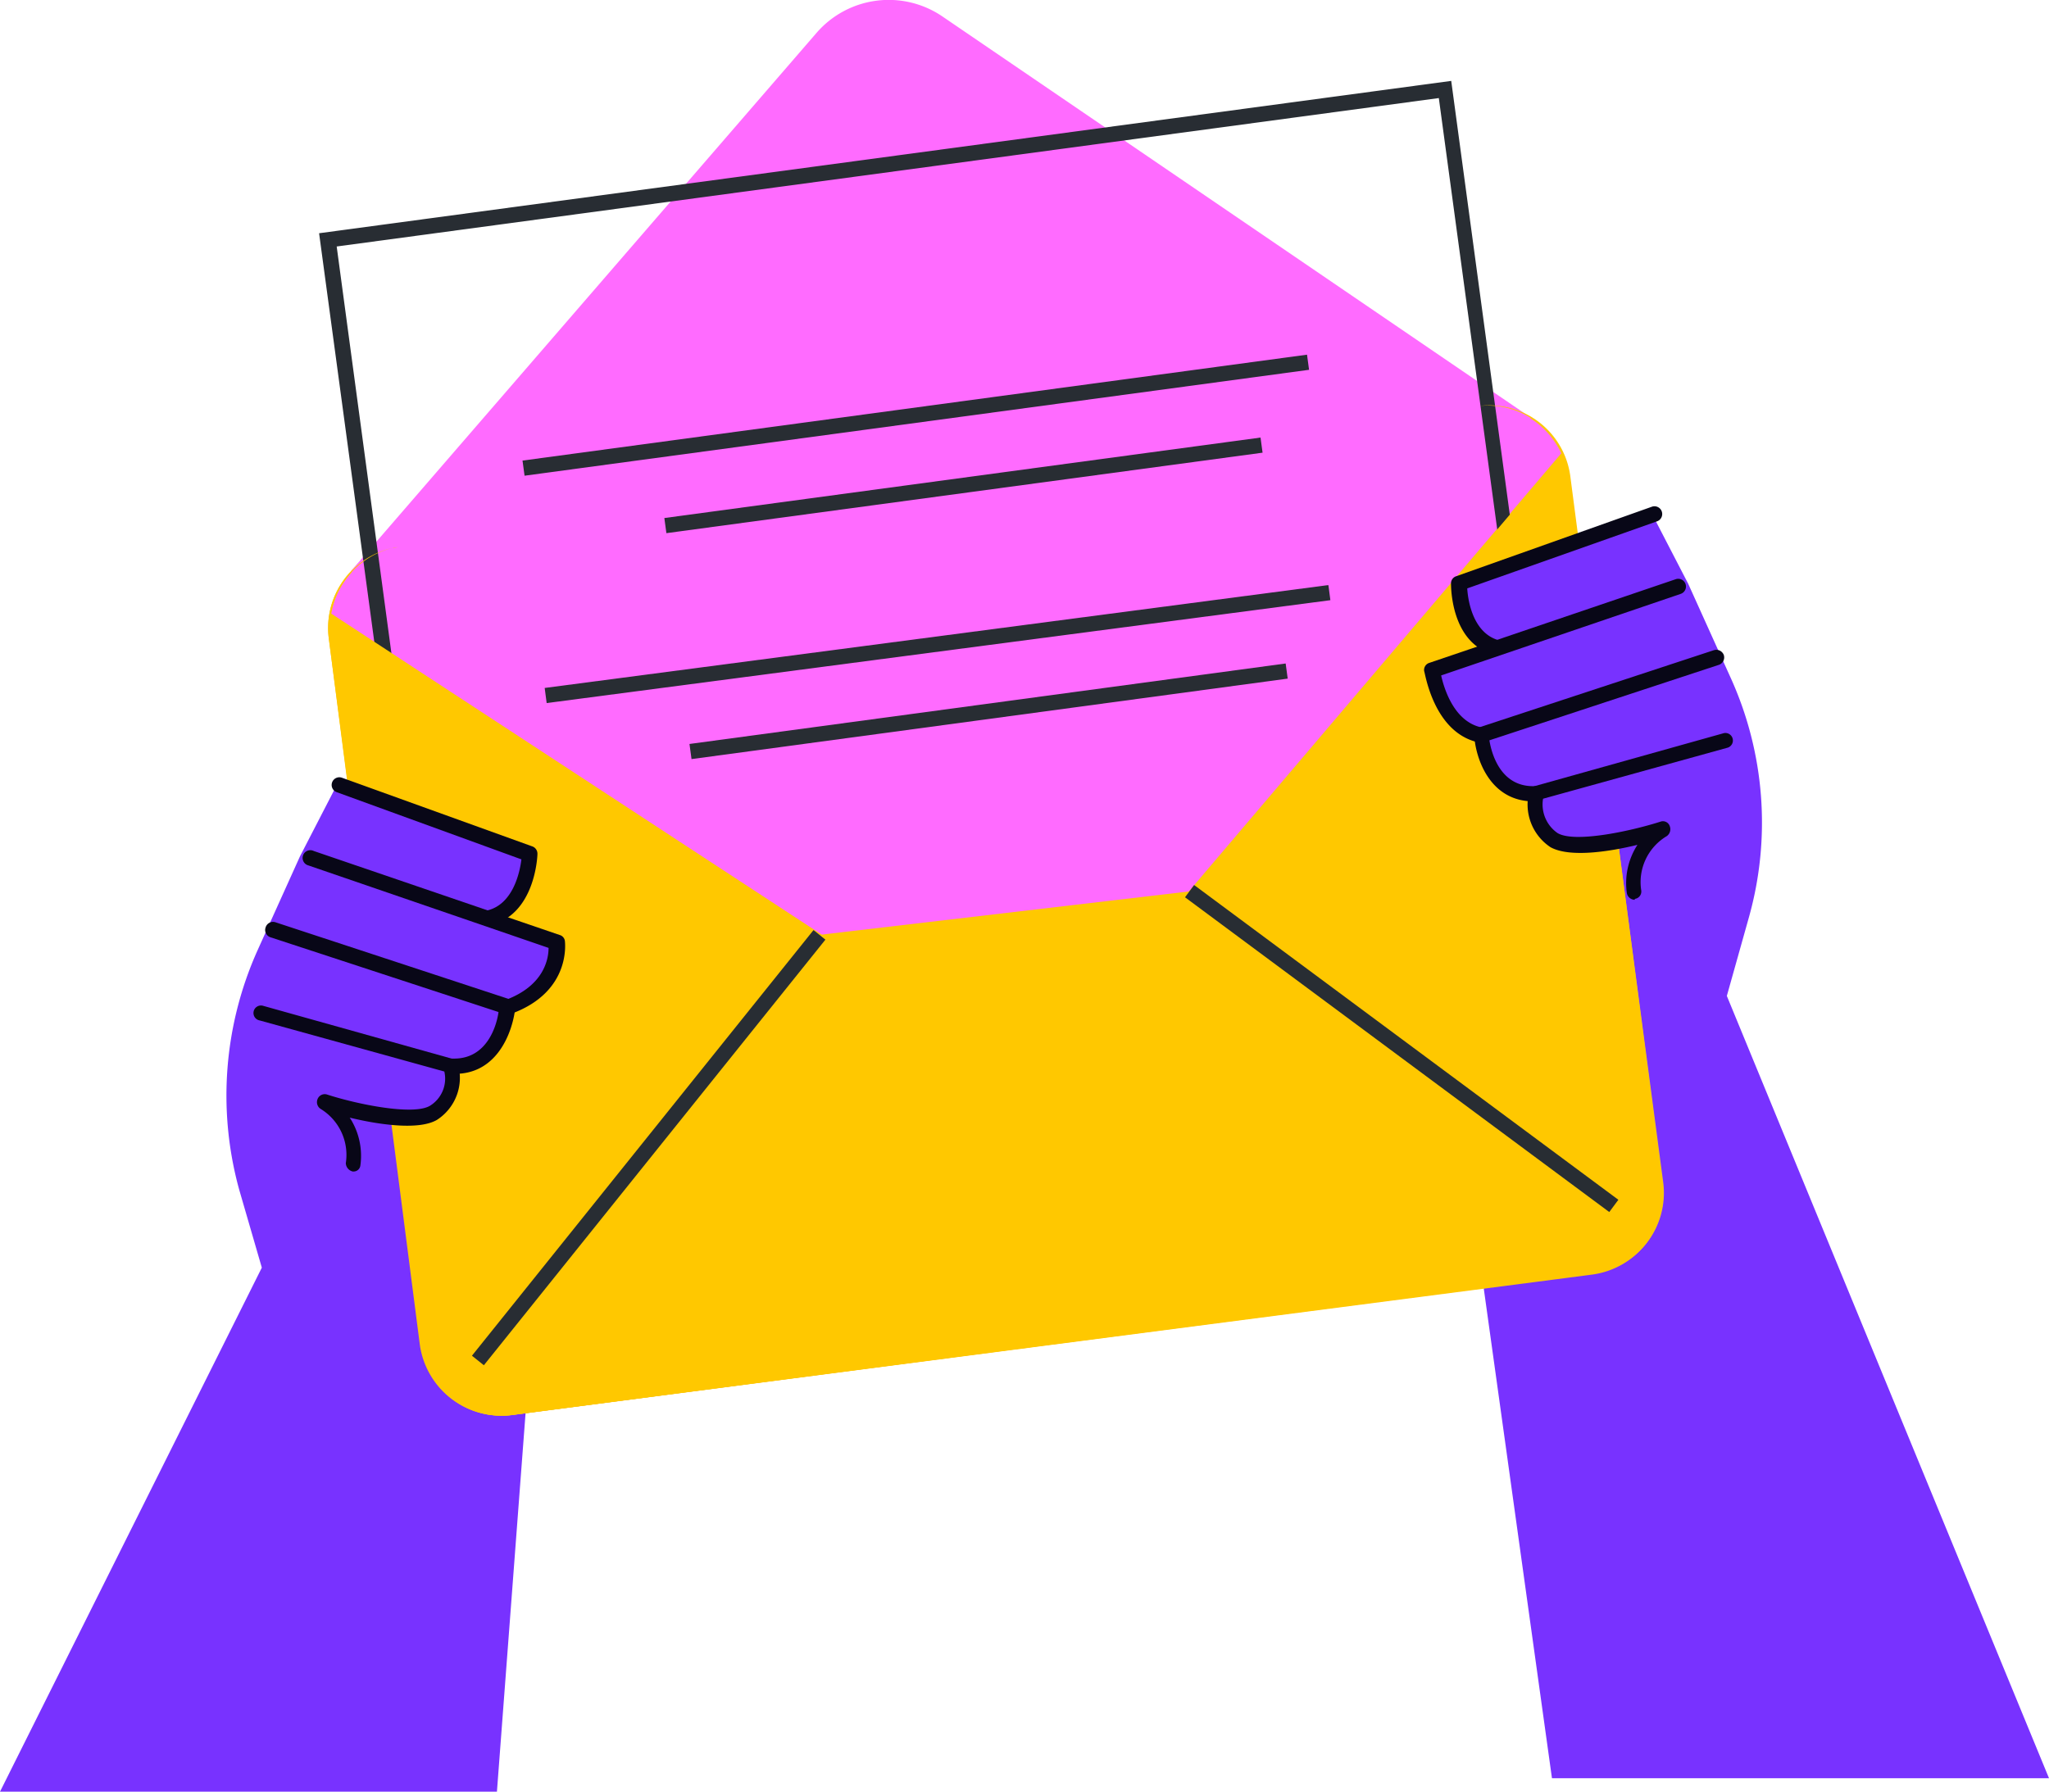 <?xml version="1.0" encoding="UTF-8"?> <svg xmlns="http://www.w3.org/2000/svg" viewBox="0 0 193.22 169.03"><defs><style>.cls-1{fill:#7832ff;}.cls-2{fill:#f3c02a;}.cls-3{fill:#ff6bff;}.cls-4{fill:#282d33;}.cls-5{fill:#ffc800;}.cls-6{fill:#080717;}</style></defs><g id="Layer_2" data-name="Layer 2"><g id="Layer_1-2" data-name="Layer 1"><g id="Layer_2-2" data-name="Layer 2"><path class="cls-1" d="M24.69,119.57,0,169H46.86l2.81-37.15L50,80.55,31.67,74.22l-3.38,6.55-4,8.86a33.43,33.43,0,0,0-1.73,22.6Z"></path><path class="cls-1" d="M146.35,167.73h46.87L162.84,93.94l2.08-7.41a33.05,33.05,0,0,0-1.72-22.6l-4-8.86-3.39-6.55L137.5,54.93l.29,51.32Z"></path><path class="cls-2" d="M148,44.92a7.76,7.76,0,0,0-8.64-6.62L37.58,51.62A7.67,7.67,0,0,0,31,60.18l8.72,66.66a7.7,7.7,0,0,0,8.63,6.63l101.87-13.32a7.7,7.7,0,0,0,6.62-8.64Z"></path><path class="cls-2" d="M111.87,81.85,156.5,114a7.73,7.73,0,0,1-6.4,6.12L48.23,133.47a7.7,7.7,0,0,1-7.77-4.25l35.27-43Z"></path><path class="cls-3" d="M147.22,42.76,97.47,101.29,31.17,58a7.72,7.72,0,0,1,6.41-6.33L139.44,38.3A7.79,7.79,0,0,1,147.22,42.76Z"></path><path class="cls-3" d="M33.11,53.85,77,3.1A9,9,0,0,1,88.91,1.58l55.43,37.8A7.47,7.47,0,0,1,138.15,45L40.6,57.66A7.42,7.42,0,0,1,33.11,53.85Z"></path><path class="cls-4" d="M41.83,108.92,30.09,22,136.85,7.63l11.73,86.89ZM31.75,23.25l11.3,84,104-14-11.37-84Z"></path><rect class="cls-4" x="49.03" y="38.44" width="74.65" height="1.44" transform="translate(-4.46 11.91) rotate(-7.69)"></rect><rect class="cls-4" x="62.49" y="45.06" width="56.73" height="1.44" transform="translate(-5.31 12.57) rotate(-7.69)"></rect><rect class="cls-4" x="51.4" y="59.75" width="74.65" height="1.44" transform="matrix(0.99, -0.13, 0.13, 0.99, -7.29, 12.42)"></rect><rect class="cls-4" x="64.86" y="66.37" width="56.73" height="1.44" transform="translate(-8.14 13.08) rotate(-7.69)"></rect><path class="cls-5" d="M37,51.69a7.73,7.73,0,0,0-5.76,6.19l66.3,43.41,49.75-58.53a7.72,7.72,0,0,0-7.85-4.46,7.69,7.69,0,0,1,8.64,6.62l8.71,66.66a7.74,7.74,0,0,1-6.62,8.64L48.23,133.47a7.76,7.76,0,0,1-8.64-6.63L31,60.18A7.75,7.75,0,0,1,37,51.69Z"></path><path class="cls-2" d="M37,51.69a1.65,1.65,0,0,1,.58-.07C37.36,51.62,37.15,51.69,37,51.69Z"></path><path class="cls-5" d="M112.16,84.08l44.34,30.24a7.69,7.69,0,0,1-6.48,5.83L48.23,133.47a7.6,7.6,0,0,1-7.7-4L76,88.33Z"></path><rect class="cls-4" x="131.46" y="74" width="1.44" height="49.82" transform="translate(-26.02 146.1) rotate(-53.42)"></rect><rect class="cls-4" x="35.43" y="107.53" width="51.47" height="1.44" transform="translate(-61.54 88.22) rotate(-51.26)"></rect><path class="cls-1" d="M164.85,74.51c-.43-5.69-6.12-18.36-6.4-18.94l-2.81-6.26a.75.75,0,0,0-1-.43l-16.2,5.76c-.28.14-.72.21-.79.57-.07,1.52.43,4.54,3.17,5.84l-5.76,2.08c-.36.15,0,.36,0,.8,0,.21.72,4.53,4.54,5.47a8.16,8.16,0,0,0,1.87,4.39A5.57,5.57,0,0,0,144.7,75c0,1.3.28,3.31,1.8,4.32s6.76,0,9.14-.57a6.94,6.94,0,0,0-1.73,5.47C154.13,84.73,165.36,80.77,164.85,74.51Z"></path><path class="cls-6" d="M139.44,70h-.14c-4.11-1-4.9-6.47-5-6.69a.7.7,0,0,1,.5-.79L158,54.64a.73.73,0,0,1,.51,1.37l-22.61,7.7c.29,1.3,1.23,4.32,3.75,4.89a.69.69,0,0,1,.5.87A.75.75,0,0,1,139.44,70Z"></path><path class="cls-6" d="M141.17,61.77H141c-4.24-1-4.17-6.56-4.17-6.77a.7.7,0,0,1,.5-.65l18.43-6.55a.73.73,0,0,1,.51,1.37L138.36,55.5c.07,1.23.58,4.25,3,4.9a.68.68,0,0,1,.51.86A.88.88,0,0,1,141.17,61.77Z"></path><path class="cls-6" d="M144.62,75.59c-4.1,0-5.47-4-5.61-6.27a.65.65,0,0,1,.5-.72l22.1-7.27a.76.76,0,0,1,.94.44.74.74,0,0,1-.43.93l-21.67,7.13c.21,1.29,1.08,4.46,4.32,4.32a.72.72,0,0,1,.72.72.68.68,0,0,1-.72.72Z"></path><path class="cls-6" d="M154.13,84.87a.76.76,0,0,1-.72-.64,6.66,6.66,0,0,1,1-4.54c-2.66.65-6.4,1.22-8.2.22a4.83,4.83,0,0,1-2-5.26.87.87,0,0,1,.51-.5l17.85-5a.71.71,0,0,1,.36,1.37l-17.42,4.82a3.28,3.28,0,0,0,1.37,3.24c1.58.94,6.76-.14,9.71-1.08a.68.68,0,0,1,.87.43.8.8,0,0,1-.29.94A5.05,5.05,0,0,0,154.77,84a.7.7,0,0,1-.64.79C154.2,84.87,154.2,84.87,154.13,84.87Z"></path><path class="cls-1" d="M22.68,100.14c.43-5.69,6.12-18.36,6.4-18.94l2.81-6.26a.74.74,0,0,1,1-.43l16.92,6c.28.15.14.58.14.94.07,1.51-.43,3.17-3.24,5L51.4,88.4c.36.15,1.15.29,1.15.65s-.72,5-4.46,6a9,9,0,0,1-2,4.68,5.62,5.62,0,0,1-3.31,1c0,1.3-.14,3.17-1.65,4.18s-6.56.21-8.86-.36c.5,1,1.66,3.67,1.3,5.33C33.33,110.36,22.17,106.4,22.68,100.14Z"></path><path class="cls-6" d="M47.94,95.67a.62.62,0,0,1-.64-.43.75.75,0,0,1,.43-.94c3.6-1.36,4-3.88,4-4.89L29.08,81.63a.73.73,0,1,1,.51-1.36l23.18,7.92a.68.68,0,0,1,.5.57c0,.07.65,4.75-5,6.84A1,1,0,0,1,47.94,95.67Z"></path><path class="cls-6" d="M46.14,87.32a.7.7,0,0,1-.72-.57.75.75,0,0,1,.51-.87c2.45-.57,3.09-3.6,3.24-4.82L31.75,74.72a.72.72,0,1,1,.5-1.36l17.93,6.47a.73.73,0,0,1,.5.72c0,.22-.22,5.69-4.39,6.7A.23.23,0,0,1,46.14,87.32Z"></path><path class="cls-6" d="M42.9,101.29h-.28a.72.72,0,0,1-.72-.72.77.77,0,0,1,.72-.72h.21c3.1,0,4-3.1,4.18-4.39L25.48,88.4a.72.72,0,0,1-.43-.93A.73.73,0,0,1,26,87l22.1,7.27a.79.79,0,0,1,.5.72C48.38,97.18,47,101.29,42.9,101.29Z"></path><path class="cls-6" d="M33.33,110.5h-.07a.84.84,0,0,1-.65-.79,5.08,5.08,0,0,0-2.37-5.11.76.76,0,0,1-.29-.94.73.73,0,0,1,.86-.43c2.88.94,8.14,2,9.72,1.08a3,3,0,0,0,1.37-3.24L24.48,96.25a.71.71,0,1,1,.36-1.37l17.85,5a.88.88,0,0,1,.5.5,4.72,4.72,0,0,1-2,5.26c-1.73,1-5.55.43-8.21-.22a6.61,6.61,0,0,1,1,4.54A.64.64,0,0,1,33.33,110.5Z"></path></g></g></g></svg> 